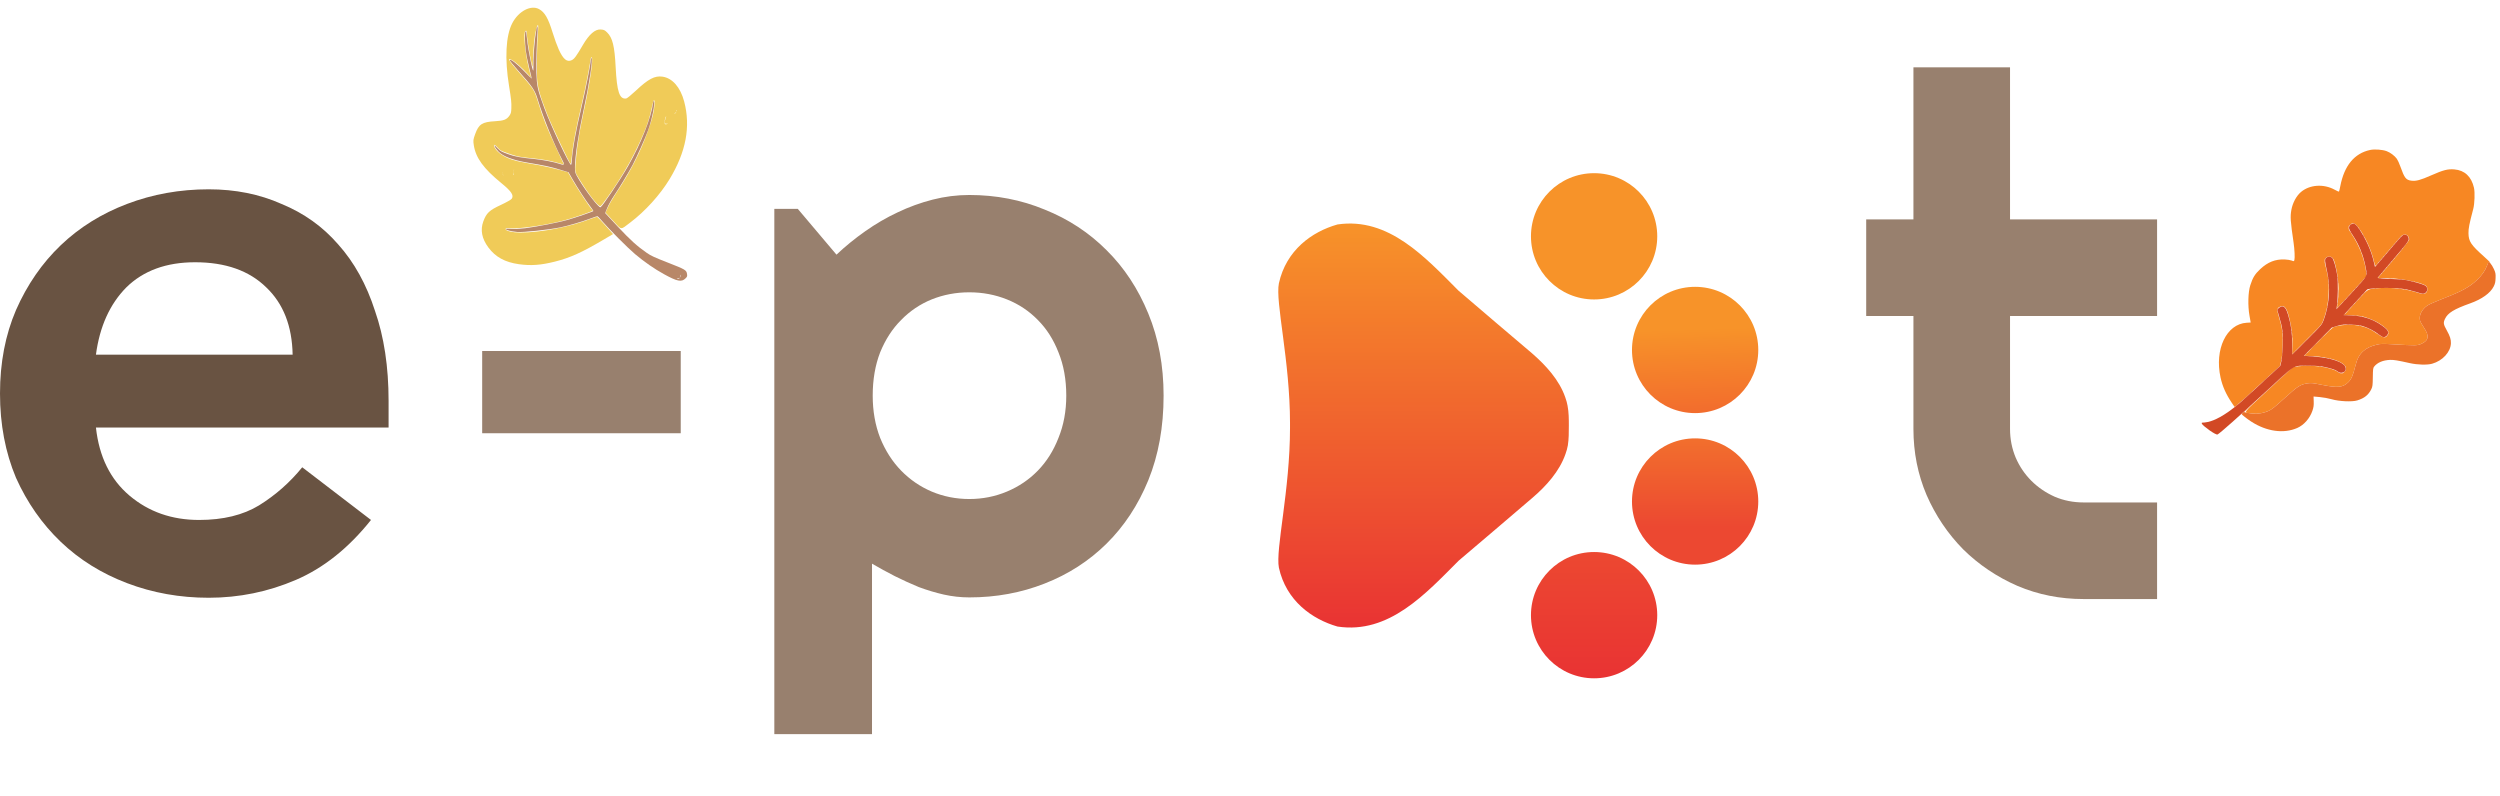 <svg width="226" height="72" viewBox="0 0 226 72" fill="none" xmlns="http://www.w3.org/2000/svg">
<g clip-path="url(#clip0_4756_4393)">
<path fill-rule="evenodd" clip-rule="evenodd" d="M214.25 13.559C212.835 13.865 211.927 14.966 211.566 16.811C211.514 17.08 211.459 17.311 211.444 17.325C211.43 17.338 211.251 17.258 211.048 17.147C210.052 16.602 208.79 16.69 208.005 17.359C207.592 17.712 207.257 18.334 207.141 18.966C207.027 19.592 207.053 19.977 207.342 21.951C207.429 22.542 207.465 23.323 207.414 23.499C207.376 23.632 207.369 23.634 207.167 23.554C207.053 23.509 206.77 23.464 206.538 23.455C205.69 23.421 205.009 23.689 204.326 24.327C203.847 24.775 203.648 25.097 203.427 25.787C203.227 26.406 203.194 27.63 203.352 28.528L203.462 29.155L203.102 29.176C201.273 29.283 200.178 31.578 200.737 34.129C200.913 34.931 201.235 35.651 201.773 36.443L202.007 36.787L202.273 36.578C202.419 36.463 203.34 35.632 204.32 34.732L206.101 33.095L206.206 32.679C206.279 32.387 206.321 31.969 206.345 31.284C206.384 30.197 206.309 29.585 206.023 28.677C205.812 28.006 205.831 27.836 206.131 27.721C206.556 27.56 206.748 27.844 207.015 29.025C207.209 29.883 207.256 30.371 207.231 31.262L207.21 32.014L207.729 31.5C208.014 31.217 208.62 30.608 209.075 30.147C209.894 29.315 209.903 29.303 210.068 28.837C210.327 28.104 210.429 27.6 210.493 26.724C210.562 25.8 210.503 25.112 210.286 24.282C210.097 23.562 210.095 23.512 210.239 23.341C210.337 23.225 210.412 23.194 210.58 23.2C210.87 23.21 210.969 23.356 211.129 24.014C211.4 25.12 211.473 26.216 211.341 27.195C211.294 27.543 211.262 27.836 211.271 27.845C211.288 27.863 212.046 27.052 213.193 25.787L213.936 24.968L213.913 24.715C213.805 23.537 213.276 22.14 212.537 21.083C212.257 20.682 212.235 20.514 212.441 20.323C212.693 20.087 212.878 20.147 213.203 20.57C213.775 21.314 214.382 22.63 214.605 23.608C214.688 23.975 214.727 24.066 214.775 24.005C214.908 23.84 216.603 21.864 216.883 21.549C217.13 21.27 217.21 21.215 217.378 21.206C217.54 21.198 217.601 21.226 217.692 21.351C217.754 21.436 217.803 21.562 217.801 21.631C217.796 21.762 216.947 22.825 215.656 24.315C215.26 24.772 214.936 25.152 214.935 25.16C214.935 25.167 215.194 25.162 215.51 25.149C216.743 25.097 218.981 25.514 219.329 25.861C219.478 26.01 219.47 26.323 219.313 26.469C219.175 26.598 218.976 26.599 218.608 26.473C217.648 26.144 216.21 25.965 215.157 26.042C213.986 26.129 214.146 26.039 213.064 27.215C212.541 27.784 212.07 28.302 212.017 28.366L211.921 28.481L212.684 28.515C213.329 28.543 213.52 28.573 213.925 28.71C214.583 28.932 214.954 29.12 215.426 29.471C215.863 29.796 215.984 29.993 215.889 30.22C215.728 30.601 215.468 30.588 214.897 30.168C214.168 29.633 213.448 29.391 212.495 29.362C211.909 29.343 211.21 29.45 210.901 29.605C210.786 29.663 209.232 31.195 208.534 31.939L208.323 32.164L209.057 32.197C210.751 32.274 212.097 32.777 212.078 33.326C212.07 33.538 211.848 33.77 211.658 33.763C211.587 33.761 211.44 33.694 211.332 33.614C210.732 33.176 208.816 32.93 207.625 33.138L207.278 33.199L205.08 35.219C202.608 37.491 202.756 37.279 203.567 37.379C204.07 37.441 204.581 37.365 205.055 37.156C205.362 37.02 205.625 36.812 206.529 35.989C207.727 34.898 207.973 34.742 208.628 34.653C208.941 34.61 209.101 34.627 209.874 34.785C211.309 35.077 211.783 35.035 212.266 34.57C212.562 34.285 212.699 33.976 212.92 33.096C213.089 32.425 213.292 32.045 213.647 31.735C213.967 31.456 214.341 31.28 214.896 31.149C215.204 31.076 215.425 31.072 216.269 31.122C218.418 31.249 218.522 31.247 218.893 31.081C219.558 30.783 219.628 30.361 219.132 29.631C218.969 29.39 218.808 29.102 218.776 28.992C218.646 28.546 218.919 27.969 219.424 27.625C219.576 27.522 220.185 27.25 220.778 27.021C222.531 26.343 223.239 25.958 223.916 25.314C224.371 24.881 224.652 24.477 224.841 23.979C224.952 23.687 224.981 23.651 225.054 23.714C225.116 23.768 225.128 23.769 225.1 23.718C225.079 23.68 224.836 23.447 224.561 23.2C223.364 22.128 223.165 21.83 223.151 21.087C223.143 20.651 223.22 20.26 223.581 18.89C223.707 18.413 223.742 17.392 223.647 16.974C223.417 15.966 222.805 15.392 221.877 15.314C221.282 15.264 220.89 15.364 219.792 15.847C218.798 16.285 218.41 16.389 217.983 16.333C217.501 16.27 217.359 16.086 216.996 15.061C216.899 14.785 216.756 14.47 216.678 14.361C216.484 14.087 216.087 13.788 215.754 13.665C215.364 13.52 214.658 13.47 214.25 13.559Z" fill="#F78723"/>
<path fill-rule="evenodd" clip-rule="evenodd" d="M212.811 20.22C212.81 20.232 212.848 20.258 212.895 20.278C212.945 20.299 212.967 20.29 212.949 20.258C212.918 20.204 212.812 20.175 212.811 20.22ZM212.407 20.338C212.335 20.424 212.337 20.426 212.428 20.36C212.483 20.319 212.529 20.277 212.529 20.265C212.531 20.219 212.484 20.247 212.407 20.338ZM213.029 20.395C213.028 20.406 213.071 20.452 213.123 20.496C213.209 20.568 213.211 20.567 213.145 20.475C213.075 20.38 213.03 20.349 213.029 20.395ZM212.304 20.6C212.302 20.693 212.314 20.724 212.33 20.67C212.346 20.616 212.348 20.541 212.334 20.502C212.32 20.464 212.307 20.508 212.304 20.6ZM213.243 20.682C213.242 20.694 213.285 20.739 213.337 20.783C213.423 20.856 213.425 20.854 213.359 20.763C213.289 20.667 213.244 20.636 213.243 20.682ZM212.448 20.99C212.448 21.002 212.49 21.047 212.543 21.092C212.629 21.164 212.631 21.162 212.564 21.071C212.495 20.976 212.45 20.944 212.448 20.99ZM217.479 21.221C217.479 21.233 217.517 21.259 217.564 21.279C217.613 21.3 217.636 21.291 217.617 21.259C217.586 21.205 217.481 21.176 217.479 21.221ZM213.667 21.347C213.698 21.41 213.736 21.462 213.751 21.462C213.767 21.463 213.754 21.412 213.723 21.349C213.693 21.287 213.655 21.235 213.639 21.234C213.624 21.234 213.637 21.285 213.667 21.347ZM216.902 21.501C216.83 21.587 216.832 21.589 216.923 21.523C217.018 21.453 217.05 21.408 217.003 21.407C216.992 21.406 216.946 21.449 216.902 21.501ZM217.756 21.628C217.754 21.721 217.765 21.752 217.781 21.698C217.797 21.644 217.799 21.569 217.785 21.53C217.771 21.492 217.758 21.536 217.756 21.628ZM216.7 21.746L216.589 21.868L216.718 21.766C216.84 21.67 216.875 21.626 216.83 21.625C216.819 21.624 216.761 21.679 216.7 21.746ZM216.493 21.991C216.421 22.077 216.423 22.079 216.514 22.013C216.569 21.972 216.615 21.93 216.615 21.918C216.617 21.872 216.57 21.9 216.493 21.991ZM217.44 22.136C217.368 22.222 217.37 22.224 217.461 22.157C217.556 22.087 217.587 22.043 217.541 22.041C217.53 22.041 217.484 22.083 217.44 22.136ZM216.318 22.209C216.245 22.295 216.247 22.297 216.338 22.231C216.434 22.161 216.465 22.116 216.419 22.114C216.408 22.114 216.362 22.156 216.318 22.209ZM217.265 22.353C217.192 22.44 217.194 22.442 217.285 22.375C217.34 22.335 217.386 22.292 217.386 22.281C217.388 22.235 217.341 22.263 217.265 22.353ZM216.085 22.481C216.012 22.567 216.014 22.569 216.105 22.502C216.201 22.433 216.232 22.388 216.186 22.386C216.174 22.386 216.129 22.428 216.085 22.481ZM217.031 22.625C216.959 22.712 216.961 22.714 217.052 22.647C217.147 22.577 217.179 22.532 217.133 22.531C217.121 22.53 217.075 22.573 217.031 22.625ZM215.882 22.726L215.771 22.848L215.901 22.745C216.022 22.649 216.057 22.606 216.012 22.604C216.002 22.604 215.943 22.658 215.882 22.726ZM213.4 22.654C213.399 22.684 213.421 22.748 213.449 22.795C213.478 22.843 213.502 22.856 213.503 22.825C213.504 22.794 213.481 22.731 213.453 22.684C213.425 22.636 213.401 22.623 213.4 22.654ZM215.56 23.078C215.487 23.165 215.489 23.167 215.58 23.1C215.636 23.06 215.681 23.017 215.682 23.006C215.683 22.96 215.636 22.988 215.56 23.078ZM216.505 23.279C216.432 23.365 216.434 23.367 216.525 23.301C216.581 23.26 216.626 23.218 216.627 23.206C216.628 23.16 216.581 23.188 216.505 23.279ZM215.327 23.35C215.254 23.436 215.256 23.439 215.347 23.372C215.402 23.332 215.448 23.289 215.448 23.278C215.45 23.232 215.403 23.26 215.327 23.35ZM224.842 23.977C224.652 24.477 224.372 24.881 223.916 25.314C223.239 25.958 222.531 26.343 220.778 27.021C220.185 27.25 219.576 27.522 219.424 27.625C218.919 27.969 218.646 28.546 218.776 28.992C218.808 29.102 218.969 29.39 219.132 29.631C219.628 30.361 219.558 30.783 218.893 31.081C218.522 31.247 218.418 31.249 216.269 31.122C215.425 31.072 215.204 31.076 214.896 31.149C214.341 31.28 213.967 31.456 213.647 31.735C213.292 32.045 213.089 32.425 212.92 33.096C212.699 33.976 212.562 34.285 212.266 34.57C211.783 35.035 211.309 35.077 209.874 34.785C209.101 34.627 208.941 34.61 208.628 34.653C207.973 34.742 207.727 34.899 206.529 35.989C205.622 36.815 205.362 37.02 205.052 37.157C204.445 37.425 203.785 37.468 203.033 37.291L202.863 37.251L203.172 36.947C203.392 36.731 203.36 36.752 203.062 37.02C202.831 37.227 202.643 37.41 202.642 37.428C202.64 37.48 203.131 37.865 203.514 38.113C204.902 39.01 206.445 39.225 207.667 38.691C208.279 38.423 208.805 37.827 209.043 37.13C209.149 36.819 209.172 36.655 209.16 36.294L209.145 35.844L209.712 35.895C210.024 35.923 210.504 36.011 210.778 36.09C211.456 36.288 212.631 36.342 213.098 36.197C213.745 35.997 214.117 35.697 214.372 35.171C214.477 34.953 214.493 34.823 214.503 34.099C214.514 33.355 214.526 33.26 214.628 33.136C214.926 32.77 215.408 32.566 216.052 32.534C216.371 32.517 216.74 32.578 217.862 32.829C218.546 32.982 219.42 33.005 219.86 32.882C220.808 32.617 221.535 31.826 221.563 31.031C221.575 30.684 221.478 30.381 221.19 29.867C220.883 29.321 220.861 29.179 221.028 28.825C221.282 28.288 221.835 27.948 223.311 27.421C224.361 27.047 225.125 26.499 225.427 25.902C225.553 25.653 225.586 25.509 225.6 25.146C225.615 24.753 225.597 24.652 225.451 24.328C225.36 24.125 225.214 23.887 225.128 23.798L224.971 23.637L224.842 23.977ZM210.828 23.321C210.881 23.384 210.938 23.436 210.953 23.437C210.969 23.438 210.937 23.386 210.884 23.323C210.83 23.259 210.774 23.207 210.758 23.206C210.743 23.206 210.774 23.257 210.828 23.321ZM216.272 23.551C216.199 23.637 216.201 23.639 216.292 23.573C216.388 23.503 216.419 23.458 216.373 23.456C216.361 23.456 216.316 23.498 216.272 23.551ZM215.093 23.622C215.021 23.708 215.023 23.71 215.114 23.644C215.169 23.604 215.215 23.561 215.215 23.549C215.217 23.503 215.17 23.531 215.093 23.622ZM210.129 23.605C210.127 23.697 210.138 23.728 210.155 23.674C210.171 23.62 210.172 23.545 210.158 23.506C210.144 23.468 210.131 23.512 210.129 23.605ZM216.038 23.823C215.966 23.909 215.967 23.911 216.059 23.845C216.114 23.804 216.159 23.762 216.16 23.75C216.161 23.704 216.114 23.732 216.038 23.823ZM214.86 23.894C214.787 23.98 214.789 23.982 214.88 23.916C214.936 23.875 214.981 23.833 214.982 23.821C214.983 23.775 214.936 23.803 214.86 23.894ZM215.805 24.095C215.732 24.181 215.734 24.183 215.825 24.116C215.88 24.076 215.926 24.034 215.926 24.022C215.928 23.976 215.881 24.004 215.805 24.095ZM215.571 24.366C215.499 24.453 215.501 24.455 215.592 24.388C215.647 24.348 215.693 24.305 215.693 24.294C215.695 24.248 215.648 24.276 215.571 24.366ZM215.338 24.638C215.266 24.725 215.267 24.727 215.359 24.66C215.414 24.62 215.459 24.577 215.46 24.566C215.461 24.52 215.414 24.548 215.338 24.638ZM213.894 24.635C213.895 24.7 213.907 24.714 213.927 24.67C213.944 24.63 213.944 24.582 213.926 24.563C213.908 24.544 213.894 24.576 213.894 24.635ZM215.078 24.937L214.967 25.059L215.096 24.957C215.218 24.861 215.253 24.817 215.208 24.816C215.197 24.815 215.139 24.87 215.078 24.937ZM213.811 25.089C213.738 25.176 213.74 25.178 213.831 25.111C213.887 25.071 213.932 25.028 213.933 25.017C213.934 24.971 213.887 24.999 213.811 25.089ZM215.929 25.161C216.029 25.177 216.192 25.183 216.293 25.174C216.393 25.165 216.312 25.152 216.112 25.145C215.912 25.138 215.83 25.145 215.929 25.161ZM211.302 25.105C211.303 25.171 211.316 25.184 211.335 25.14C211.353 25.101 211.352 25.052 211.334 25.033C211.316 25.014 211.302 25.046 211.302 25.105ZM215.062 25.185C215.115 25.201 215.191 25.203 215.229 25.189C215.268 25.175 215.224 25.162 215.131 25.16C215.039 25.158 215.008 25.169 215.062 25.185ZM216.962 25.251C217.015 25.267 217.103 25.27 217.157 25.258C217.212 25.245 217.168 25.232 217.061 25.229C216.953 25.225 216.908 25.235 216.962 25.251ZM217.495 25.325C217.534 25.343 217.583 25.342 217.602 25.324C217.621 25.306 217.589 25.292 217.53 25.292C217.464 25.293 217.451 25.306 217.495 25.325ZM210.46 25.188C210.46 25.253 210.473 25.267 210.492 25.223C210.51 25.183 210.51 25.135 210.492 25.116C210.474 25.097 210.459 25.129 210.46 25.188ZM217.828 25.392C217.868 25.41 217.916 25.41 217.936 25.392C217.955 25.374 217.922 25.36 217.863 25.36C217.798 25.36 217.784 25.373 217.828 25.392ZM218.106 25.458C218.146 25.476 218.194 25.475 218.213 25.457C218.232 25.439 218.2 25.425 218.141 25.425C218.076 25.426 218.062 25.439 218.106 25.458ZM213.493 25.442L213.382 25.564L213.511 25.462C213.633 25.366 213.667 25.322 213.623 25.321C213.612 25.32 213.554 25.375 213.493 25.442ZM211.348 25.522C211.346 25.599 211.357 25.631 211.374 25.593C211.391 25.555 211.393 25.492 211.379 25.453C211.365 25.414 211.351 25.445 211.348 25.522ZM210.506 25.605C210.503 25.682 210.515 25.714 210.532 25.676C210.548 25.638 210.551 25.575 210.536 25.536C210.522 25.497 210.508 25.528 210.506 25.605ZM213.201 25.768L213.091 25.89L213.22 25.788C213.342 25.692 213.376 25.648 213.332 25.647C213.321 25.646 213.262 25.701 213.201 25.768ZM215.143 26.028C215.197 26.044 215.285 26.047 215.339 26.035C215.393 26.022 215.35 26.009 215.242 26.006C215.134 26.002 215.09 26.012 215.143 26.028ZM216.821 26.086C216.874 26.102 216.962 26.105 217.017 26.093C217.071 26.08 217.027 26.067 216.92 26.064C216.812 26.06 216.768 26.07 216.821 26.086ZM214.666 26.066C214.704 26.083 214.767 26.085 214.806 26.071C214.845 26.056 214.814 26.043 214.737 26.04C214.66 26.037 214.628 26.049 214.666 26.066ZM217.354 26.16C217.394 26.177 217.442 26.177 217.461 26.159C217.48 26.141 217.448 26.127 217.389 26.127C217.323 26.128 217.31 26.14 217.354 26.16ZM212.879 26.121C212.807 26.207 212.809 26.209 212.9 26.143C212.996 26.073 213.027 26.028 212.981 26.026C212.969 26.026 212.923 26.069 212.879 26.121ZM217.687 26.227C217.727 26.245 217.775 26.245 217.795 26.227C217.814 26.209 217.781 26.194 217.722 26.195C217.657 26.195 217.643 26.208 217.687 26.227ZM211.382 26.475C211.373 26.737 211.379 26.844 211.395 26.714C211.412 26.583 211.419 26.369 211.412 26.238C211.405 26.107 211.391 26.214 211.382 26.475ZM217.965 26.293C218.005 26.311 218.053 26.31 218.072 26.292C218.092 26.274 218.059 26.26 218 26.26C217.935 26.261 217.921 26.274 217.965 26.293ZM210.539 26.446C210.534 26.584 210.543 26.641 210.559 26.573C210.575 26.504 210.579 26.391 210.568 26.321C210.557 26.251 210.544 26.308 210.539 26.446ZM212.588 26.447C212.516 26.533 212.518 26.535 212.609 26.469C212.664 26.428 212.709 26.386 212.71 26.374C212.711 26.328 212.665 26.356 212.588 26.447ZM213.649 26.54C213.576 26.626 213.578 26.628 213.669 26.561C213.765 26.491 213.796 26.447 213.75 26.445C213.738 26.445 213.693 26.487 213.649 26.54ZM212.212 26.854L212.101 26.976L212.231 26.874C212.302 26.817 212.361 26.763 212.361 26.752C212.362 26.707 212.316 26.739 212.212 26.854ZM213.33 26.892L213.22 27.015L213.349 26.912C213.471 26.816 213.505 26.773 213.461 26.771C213.45 26.771 213.391 26.825 213.33 26.892ZM211.863 27.234L211.752 27.356L211.882 27.254C211.953 27.197 212.011 27.143 212.012 27.132C212.013 27.087 211.967 27.119 211.863 27.234ZM212.981 27.272L212.871 27.394L213 27.292C213.122 27.196 213.156 27.152 213.112 27.151C213.101 27.15 213.042 27.205 212.981 27.272ZM210.448 27.283C210.445 27.36 210.457 27.392 210.474 27.354C210.49 27.316 210.493 27.253 210.478 27.214C210.464 27.175 210.45 27.206 210.448 27.283ZM211.283 27.424C211.28 27.5 211.292 27.532 211.309 27.494C211.325 27.456 211.328 27.394 211.313 27.355C211.299 27.316 211.285 27.347 211.283 27.424ZM212.632 27.652L212.522 27.774L212.651 27.672C212.722 27.616 212.781 27.561 212.781 27.551C212.783 27.506 212.737 27.537 212.632 27.652ZM211.456 27.668L211.345 27.79L211.475 27.687C211.546 27.631 211.605 27.577 211.605 27.566C211.606 27.521 211.56 27.553 211.456 27.668ZM210.373 27.705C210.373 27.77 210.386 27.784 210.405 27.74C210.423 27.7 210.423 27.651 210.405 27.632C210.387 27.613 210.372 27.646 210.373 27.705ZM211.208 27.846C211.208 27.911 211.221 27.924 211.24 27.881C211.258 27.841 211.258 27.792 211.24 27.773C211.222 27.754 211.207 27.787 211.208 27.846ZM212.255 28.059L212.115 28.208L212.273 28.078C212.421 27.956 212.458 27.912 212.415 27.91C212.405 27.91 212.333 27.977 212.255 28.059ZM211.92 28.415C211.87 28.471 211.905 28.488 212.093 28.497C212.279 28.506 212.29 28.502 212.146 28.478C212.046 28.461 211.98 28.425 211.998 28.396C212.049 28.32 211.993 28.333 211.92 28.415ZM212.846 28.525C212.915 28.541 213.016 28.544 213.07 28.532C213.124 28.519 213.067 28.506 212.944 28.503C212.821 28.499 212.777 28.509 212.846 28.525ZM213.406 28.599C213.446 28.616 213.494 28.616 213.514 28.598C213.533 28.58 213.5 28.566 213.441 28.566C213.376 28.567 213.362 28.579 213.406 28.599ZM212.146 29.34C212.215 29.356 212.316 29.359 212.37 29.347C212.424 29.335 212.367 29.322 212.244 29.318C212.121 29.315 212.077 29.325 212.146 29.34ZM212.705 29.36C212.774 29.376 212.875 29.379 212.929 29.366C212.983 29.354 212.926 29.341 212.803 29.338C212.68 29.334 212.636 29.344 212.705 29.36ZM211.7 29.38C211.739 29.397 211.788 29.397 211.807 29.379C211.826 29.361 211.794 29.347 211.735 29.347C211.669 29.348 211.656 29.36 211.7 29.38ZM213.265 29.434C213.305 29.451 213.354 29.451 213.373 29.433C213.392 29.415 213.359 29.401 213.3 29.401C213.235 29.402 213.221 29.415 213.265 29.434ZM209.57 29.646L209.37 29.849L209.587 29.663C209.788 29.491 209.83 29.445 209.787 29.443C209.778 29.443 209.68 29.534 209.57 29.646ZM207.114 29.664C207.114 29.729 207.127 29.742 207.146 29.699C207.164 29.659 207.164 29.61 207.146 29.591C207.128 29.572 207.113 29.605 207.114 29.664ZM206.271 29.746C206.272 29.812 206.284 29.825 206.304 29.781C206.321 29.742 206.321 29.693 206.303 29.674C206.285 29.655 206.271 29.687 206.271 29.746ZM210.426 29.983L210.256 30.159L210.443 30.001C210.546 29.915 210.631 29.836 210.631 29.826C210.632 29.783 210.585 29.819 210.426 29.983ZM215.89 30.079C215.89 30.144 215.903 30.158 215.922 30.114C215.94 30.074 215.939 30.026 215.921 30.006C215.904 29.987 215.889 30.02 215.89 30.079ZM207.158 30.001C207.159 30.066 207.171 30.08 207.191 30.036C207.208 29.996 207.208 29.948 207.19 29.929C207.172 29.91 207.158 29.942 207.158 30.001ZM214.985 30.204C214.985 30.216 215.027 30.261 215.079 30.305C215.166 30.378 215.168 30.376 215.101 30.285C215.031 30.189 214.987 30.158 214.985 30.204ZM215.729 30.391L215.618 30.513L215.748 30.41C215.869 30.314 215.904 30.271 215.859 30.269C215.849 30.269 215.79 30.323 215.729 30.391ZM206.315 30.084C206.316 30.149 206.329 30.163 206.348 30.119C206.366 30.079 206.365 30.031 206.347 30.012C206.329 29.992 206.315 30.025 206.315 30.084ZM208.932 30.296L208.732 30.499L208.949 30.313C209.068 30.211 209.165 30.12 209.165 30.111C209.167 30.068 209.118 30.107 208.932 30.296ZM207.205 30.446C207.203 30.538 207.215 30.57 207.231 30.516C207.247 30.462 207.248 30.386 207.234 30.348C207.22 30.309 207.207 30.354 207.205 30.446ZM209.817 30.606L209.617 30.809L209.834 30.624C210.035 30.451 210.077 30.405 210.034 30.404C210.025 30.403 209.927 30.494 209.817 30.606ZM206.363 30.529C206.36 30.621 206.372 30.652 206.388 30.599C206.404 30.545 206.406 30.469 206.392 30.431C206.378 30.392 206.365 30.436 206.363 30.529ZM208.179 31.053L207.862 31.364L208.195 31.07C208.503 30.796 208.553 30.744 208.512 30.743C208.503 30.743 208.353 30.882 208.179 31.053ZM209.124 31.296C208.984 31.43 208.881 31.54 208.897 31.54C208.912 31.541 209.04 31.432 209.18 31.298C209.321 31.164 209.423 31.055 209.408 31.054C209.393 31.053 209.265 31.162 209.124 31.296ZM207.337 31.892L207.166 32.068L207.354 31.91C207.528 31.763 207.568 31.718 207.525 31.717C207.515 31.716 207.431 31.795 207.337 31.892ZM206.313 32.011C206.31 32.118 206.32 32.163 206.336 32.109C206.352 32.056 206.355 31.968 206.342 31.914C206.33 31.86 206.317 31.903 206.313 32.011ZM208.366 32.068L208.225 32.217L208.383 32.087C208.531 31.965 208.569 31.921 208.525 31.919C208.515 31.919 208.443 31.986 208.366 32.068ZM208.801 32.193C208.901 32.209 209.052 32.214 209.136 32.204C209.221 32.194 209.139 32.181 208.954 32.175C208.77 32.169 208.7 32.177 208.801 32.193ZM209.777 32.281C209.831 32.297 209.907 32.299 209.945 32.285C209.984 32.271 209.939 32.258 209.847 32.256C209.755 32.254 209.723 32.265 209.777 32.281ZM210.194 32.35C210.232 32.367 210.295 32.369 210.334 32.355C210.373 32.34 210.342 32.327 210.265 32.324C210.188 32.321 210.156 32.333 210.194 32.35ZM210.531 32.419C210.571 32.436 210.619 32.436 210.638 32.418C210.657 32.4 210.625 32.386 210.566 32.386C210.501 32.386 210.487 32.399 210.531 32.419ZM206.232 32.489C206.233 32.554 206.246 32.567 206.265 32.523C206.282 32.484 206.282 32.435 206.264 32.416C206.246 32.397 206.232 32.429 206.232 32.489ZM211.867 32.952C211.866 32.963 211.909 33.009 211.961 33.053C212.047 33.126 212.049 33.124 211.983 33.032C211.913 32.937 211.868 32.906 211.867 32.952ZM208.183 33.066C208.236 33.082 208.312 33.084 208.35 33.07C208.389 33.056 208.345 33.042 208.252 33.041C208.16 33.038 208.129 33.05 208.183 33.066ZM209.637 33.116C209.69 33.132 209.766 33.134 209.804 33.12C209.843 33.106 209.799 33.093 209.706 33.091C209.614 33.089 209.583 33.1 209.637 33.116ZM207.764 33.107C207.803 33.124 207.852 33.124 207.871 33.106C207.89 33.088 207.858 33.074 207.799 33.074C207.733 33.075 207.72 33.087 207.764 33.107ZM210.056 33.186C210.096 33.204 210.145 33.203 210.164 33.185C210.183 33.167 210.15 33.153 210.091 33.154C210.026 33.154 210.012 33.167 210.056 33.186ZM205.591 34.715L203.942 36.268L205.616 34.73C206.537 33.884 207.303 33.186 207.317 33.179C207.331 33.172 207.32 33.165 207.291 33.164C207.263 33.163 206.498 33.861 205.591 34.715ZM211.892 33.645C211.819 33.731 211.821 33.733 211.912 33.667C212.008 33.597 212.039 33.552 211.993 33.551C211.981 33.55 211.936 33.593 211.892 33.645ZM211.574 33.743C211.628 33.759 211.704 33.761 211.742 33.747C211.781 33.733 211.737 33.72 211.644 33.718C211.552 33.715 211.521 33.727 211.574 33.743ZM204.822 34.283C204.682 34.416 204.579 34.526 204.594 34.527C204.61 34.527 204.737 34.418 204.878 34.285C205.019 34.151 205.121 34.041 205.106 34.041C205.09 34.04 204.963 34.149 204.822 34.283ZM203.146 35.792C202.909 36.015 202.728 36.198 202.743 36.198C202.759 36.199 202.965 36.017 203.202 35.794C203.439 35.572 203.621 35.389 203.605 35.388C203.59 35.388 203.383 35.57 203.146 35.792ZM202.13 36.695L202.019 36.817L202.149 36.715C202.22 36.659 202.278 36.604 202.279 36.594C202.28 36.549 202.234 36.58 202.13 36.695Z" fill="#EB7229"/>
<path fill-rule="evenodd" clip-rule="evenodd" d="M212.642 20.232C212.471 20.288 212.355 20.428 212.35 20.585C212.346 20.695 212.453 20.91 212.679 21.249C213.267 22.131 213.649 23.076 213.853 24.153C214.009 24.98 214.07 24.855 212.861 26.181C212.272 26.828 211.658 27.491 211.497 27.655L211.204 27.953L211.253 27.674C211.352 27.118 211.373 25.412 211.286 24.883C211.172 24.183 210.972 23.488 210.84 23.335C210.699 23.171 210.451 23.159 210.291 23.308C210.143 23.446 210.15 23.574 210.358 24.489C210.688 25.945 210.586 27.508 210.068 28.909C209.918 29.316 209.868 29.381 209.179 30.082C208.777 30.491 208.17 31.099 207.83 31.434L207.211 32.044L207.21 31.105C207.209 30.072 207.117 29.39 206.859 28.506C206.692 27.931 206.539 27.707 206.309 27.7C206.163 27.695 205.882 27.905 205.878 28.023C205.877 28.058 205.954 28.346 206.049 28.662C206.347 29.65 206.396 30.067 206.354 31.256C206.331 31.931 206.285 32.456 206.229 32.694L206.139 33.068L204.483 34.599C203.572 35.442 202.643 36.285 202.419 36.474C199.633 38.82 198.885 37.954 199.057 38.318C199.145 38.502 200.304 39.36 200.47 39.275C200.695 39.158 202.442 37.608 204.715 35.507C207.62 32.822 207.228 33.061 208.727 33.063C209.454 33.065 209.758 33.089 210.151 33.176C210.828 33.326 211.154 33.439 211.323 33.581C211.632 33.842 212.123 33.636 212.053 33.275C211.953 32.757 210.85 32.36 209.144 32.229L208.274 32.163L209.532 30.89L210.79 29.618L211.265 29.47C211.699 29.335 211.806 29.324 212.495 29.347C213.053 29.365 213.344 29.401 213.61 29.485C214.105 29.64 214.683 29.943 215.038 30.232C215.211 30.373 215.398 30.477 215.482 30.48C215.662 30.486 215.878 30.281 215.884 30.097C215.892 29.891 215.77 29.742 215.342 29.436C214.531 28.855 213.623 28.557 212.541 28.514L211.859 28.487L212.041 28.294C212.181 28.145 213.895 26.279 213.982 26.181C214.058 26.094 214.878 26.024 215.775 26.029C216.963 26.035 217.587 26.124 218.526 26.424C218.997 26.574 219.063 26.583 219.194 26.514C219.388 26.415 219.475 26.188 219.395 25.996C219.314 25.8 219.077 25.699 218.146 25.464C217.419 25.28 217.285 25.264 216.13 25.218C215.033 25.174 214.9 25.16 214.959 25.086C214.995 25.04 215.445 24.512 215.958 23.912C217.578 22.018 217.736 21.815 217.744 21.618C217.755 21.34 217.515 21.15 217.26 21.235C217.191 21.257 216.867 21.595 216.54 21.986C216.212 22.376 215.664 23.018 215.32 23.413L214.697 24.131L214.642 23.889C214.501 23.265 214.423 23.007 214.213 22.479C213.845 21.552 213.15 20.398 212.877 20.26C212.807 20.224 212.745 20.198 212.739 20.2C212.732 20.202 212.689 20.216 212.642 20.232Z" fill="#D24925"/>
<path fill-rule="evenodd" clip-rule="evenodd" d="M54.286 2.665C53.798 2.634 53.249 3.113 52.705 4.046C52.1 5.082 51.92 5.328 51.683 5.439C51.256 5.641 50.919 5.364 50.514 4.479C50.372 4.17 50.122 3.483 49.959 2.951C49.555 1.642 49.249 1.11 48.734 0.825C47.997 0.417 46.871 1.009 46.307 2.102C45.723 3.231 45.617 5.306 46.017 7.766C46.209 8.945 46.243 9.272 46.226 9.782C46.214 10.156 46.187 10.263 46.058 10.449C45.806 10.812 45.544 10.915 44.771 10.957C43.59 11.022 43.281 11.22 42.957 12.118C42.774 12.627 42.766 12.696 42.832 13.129C43.007 14.272 43.715 15.243 45.334 16.563C46.228 17.292 46.469 17.655 46.263 17.963C46.204 18.051 45.794 18.285 45.279 18.525C44.23 19.012 43.97 19.257 43.691 20.018C43.407 20.792 43.558 21.572 44.144 22.365C44.788 23.236 45.651 23.709 46.917 23.885C47.998 24.035 48.887 23.971 50.159 23.651C51.544 23.303 52.609 22.821 54.622 21.631L55.42 21.16L54.739 20.395C54.364 19.974 54.029 19.62 53.993 19.607C53.957 19.594 53.707 19.668 53.438 19.771C51.487 20.521 48.916 21.022 47.004 21.024C46.356 21.026 45.708 20.872 45.705 20.717C45.703 20.632 45.767 20.613 45.981 20.634C46.929 20.729 49.726 20.305 51.392 19.814C52.118 19.6 53.568 19.095 53.584 19.05C53.592 19.027 53.548 18.958 53.485 18.896C53.293 18.708 52.323 17.246 51.818 16.383L51.34 15.565L50.452 15.323C49.964 15.19 49.144 15.007 48.63 14.918C46.78 14.594 46.48 14.526 45.938 14.3C45.349 14.056 44.851 13.651 44.694 13.29C44.572 13.009 44.726 13.038 44.991 13.345C45.216 13.605 45.263 13.63 46.017 13.895C46.708 14.138 46.929 14.185 47.766 14.271C49.042 14.403 49.639 14.502 50.37 14.706L50.98 14.876L50.307 13.429C49.401 11.478 49.097 10.707 48.584 9.047C48.301 8.131 48.233 8.03 46.877 6.491C45.975 5.467 45.807 5.166 46.283 5.428C46.591 5.598 47.239 6.172 47.674 6.662L48.029 7.061L47.816 6.212C47.462 4.802 47.289 2.899 47.504 2.797C47.601 2.751 47.594 2.726 47.654 3.376C47.707 3.939 48.097 6.083 48.143 6.058C48.157 6.051 48.178 5.678 48.19 5.23C48.202 4.782 48.246 4.105 48.289 3.725C48.436 2.42 48.746 1.661 48.637 2.874C48.552 3.81 48.503 6.169 48.549 7.02C48.598 7.901 48.782 8.566 49.459 10.309C49.861 11.343 51.517 14.851 51.587 14.817C51.607 14.808 51.647 14.566 51.674 14.28C51.798 13.008 51.998 11.955 52.645 9.158C52.92 7.974 53.284 6.117 53.389 5.367C53.408 5.231 53.442 5.164 53.484 5.179C53.666 5.244 53.342 7.439 52.735 10.252C52.392 11.839 52.188 13.079 52.089 14.164C51.953 15.652 51.928 15.484 52.416 16.274C53.262 17.643 54.114 18.719 54.287 18.637C54.398 18.584 55.193 17.48 55.831 16.491C56.606 15.29 57.24 14.144 57.791 12.949C58.477 11.465 58.691 10.832 59.007 9.37C59.104 8.917 59.207 8.975 59.172 9.464C59.125 10.108 58.963 10.758 58.588 11.806C57.88 13.785 56.985 15.534 55.68 17.49C55.401 17.908 55.075 18.47 54.954 18.738L54.736 19.226L55.427 19.968C56.229 20.828 56.057 20.81 56.964 20.125C58.325 19.098 59.673 17.61 60.535 16.185C62.019 13.732 62.449 11.439 61.849 9.175C61.507 7.884 60.783 7.056 59.886 6.929C59.186 6.831 58.609 7.135 57.475 8.202C57.077 8.576 56.689 8.892 56.613 8.903C55.998 8.994 55.769 8.306 55.653 6.026C55.559 4.171 55.37 3.407 54.884 2.933C54.659 2.714 54.592 2.684 54.286 2.665ZM61.148 10.092C61.106 10.212 61.049 10.263 60.972 10.251C60.885 10.237 61.1 10.228 61.148 10.092C61.183 9.995 61.094 10.028 61.126 10.014C61.24 9.96 61.21 9.921 61.148 10.092ZM60.098 11.106C60.155 11.316 60.521 11.063 60.353 11.176C60.081 11.357 59.98 11.16 60.178 10.564C60.333 10.405 60.037 10.883 60.098 11.106ZM46.407 15.49C46.41 15.619 46.497 15.853 46.407 15.82C46.441 15.709 46.374 15.46 46.459 15.362C46.548 15.258 46.404 15.352 46.407 15.49ZM45.427 15.651C45.377 15.791 45.616 15.881 45.523 15.847C45.397 15.802 45.389 15.627 45.507 15.49C45.63 15.348 45.498 15.453 45.427 15.651Z" fill="#F0CB58"/>
<path fill-rule="evenodd" clip-rule="evenodd" d="M48.494 2.617C48.32 3.597 48.19 5.305 48.216 6.261C48.234 6.912 47.763 4.67 47.641 3.527C47.559 2.755 47.572 2.819 47.507 2.849C47.431 2.885 47.443 3.835 47.529 4.566C47.57 4.911 47.712 5.621 47.844 6.144C47.977 6.667 48.075 7.1 48.063 7.105C48.05 7.111 47.757 6.821 47.41 6.461C46.751 5.776 46.127 5.292 46.078 5.426C46.064 5.466 46.41 5.899 46.846 6.387C48.168 7.865 48.361 8.151 48.623 9.025C49.085 10.566 50.099 13.076 50.775 14.352C51.088 14.943 51.065 14.98 50.499 14.787C50.115 14.655 49.042 14.449 48.41 14.386C47.005 14.245 46.59 14.169 45.934 13.936C45.348 13.727 45.236 13.666 45.016 13.441C44.878 13.3 44.743 13.163 44.715 13.136C44.687 13.109 44.695 13.165 44.733 13.259C44.77 13.354 44.925 13.559 45.076 13.714C45.492 14.142 46.358 14.471 47.649 14.693C49.331 14.981 49.75 15.071 50.583 15.325L51.395 15.572L51.769 16.219C52.232 17.021 52.976 18.162 53.363 18.663C53.523 18.87 53.649 19.057 53.642 19.077C53.625 19.126 52.008 19.681 51.287 19.885C50.485 20.112 48.483 20.504 47.483 20.631C47.029 20.688 46.453 20.716 46.203 20.692C45.954 20.669 45.742 20.672 45.733 20.698C45.7 20.787 46.225 20.927 46.755 20.97C47.306 21.015 49.508 20.782 50.627 20.561C51.331 20.421 52.651 20.032 53.427 19.736C53.724 19.622 53.991 19.538 54.019 19.548C54.048 19.558 54.23 19.752 54.425 19.98C55.065 20.725 56.77 22.434 57.414 22.975C58.253 23.681 59.147 24.301 60.019 24.782C61.222 25.447 61.611 25.523 61.972 25.164C62.121 25.015 62.135 24.978 62.109 24.784C62.06 24.418 61.973 24.366 60.39 23.747C59.165 23.269 58.845 23.122 58.48 22.868C57.595 22.255 56.955 21.676 55.844 20.482L54.707 19.261L54.897 18.791C55.002 18.533 55.281 18.032 55.519 17.678C56.03 16.916 56.855 15.548 57.194 14.9C57.581 14.162 58.355 12.431 58.593 11.771C58.938 10.815 59.239 9.301 59.115 9.146C59.091 9.115 59.063 9.158 59.052 9.244C58.877 10.622 57.956 12.958 56.774 15.024C56.065 16.265 54.466 18.65 54.287 18.734C54.137 18.805 53.036 17.397 52.357 16.267C51.983 15.643 51.972 15.609 51.975 15.102C51.982 14.121 52.296 12.049 52.767 9.887C53.28 7.525 53.616 5.295 53.467 5.241C53.441 5.232 53.414 5.322 53.406 5.442C53.376 5.906 52.953 8.051 52.578 9.648C52.032 11.968 51.764 13.45 51.693 14.523C51.68 14.719 51.648 14.889 51.623 14.901C51.492 14.963 49.777 11.321 49.206 9.767C48.594 8.102 48.532 7.826 48.489 6.559C48.463 5.791 48.525 3.622 48.595 2.893C48.642 2.394 48.569 2.194 48.494 2.617ZM61.514 24.909C61.506 25.11 61.361 25.265 61.225 25.217C61.071 25.162 61.317 25.239 61.47 25.082C61.615 24.933 61.521 24.724 61.514 24.909Z" fill="#B88768"/>
<path d="M188.354 54.154C186.235 54.154 184.244 53.758 182.382 52.966C180.519 52.153 178.882 51.05 177.469 49.659C176.078 48.246 174.975 46.609 174.162 44.747C173.37 42.884 172.974 40.894 172.974 38.775V28.564H168.704V19.831H172.974V6.089H181.707V19.831H195V28.564H181.707V38.775C181.707 39.695 181.879 40.562 182.221 41.375C182.564 42.167 183.035 42.863 183.634 43.462C184.233 44.062 184.94 44.543 185.753 44.907C186.566 45.25 187.433 45.421 188.354 45.421H195V54.154H188.354Z" fill="#98806E"/>
<path d="M78.829 66.367H69.999V18.879H72.118L75.618 23.021C76.41 22.272 77.277 21.566 78.219 20.902C79.16 20.239 80.134 19.671 81.14 19.2C82.168 18.708 83.227 18.323 84.319 18.044C85.411 17.766 86.513 17.627 87.626 17.627C90.045 17.627 92.314 18.066 94.433 18.944C96.573 19.8 98.436 21.02 100.02 22.604C101.625 24.188 102.888 26.104 103.808 28.351C104.729 30.577 105.189 33.05 105.189 35.768C105.189 38.593 104.729 41.141 103.808 43.41C102.888 45.657 101.625 47.573 100.02 49.157C98.436 50.719 96.573 51.918 94.433 52.753C92.314 53.588 90.045 54.005 87.626 54.005C86.855 54.005 86.085 53.92 85.314 53.748C84.565 53.577 83.816 53.352 83.067 53.074C82.339 52.774 81.611 52.443 80.883 52.079C80.177 51.715 79.492 51.34 78.829 50.955V66.367ZM96.391 35.768C96.391 34.312 96.156 33.007 95.685 31.851C95.236 30.695 94.615 29.721 93.823 28.929C93.031 28.116 92.1 27.495 91.029 27.067C89.959 26.639 88.825 26.425 87.626 26.425C86.427 26.425 85.293 26.639 84.223 27.067C83.174 27.495 82.253 28.116 81.461 28.929C80.669 29.721 80.038 30.695 79.567 31.851C79.118 33.007 78.893 34.312 78.893 35.768C78.893 37.159 79.118 38.433 79.567 39.589C80.038 40.745 80.669 41.729 81.461 42.543C82.253 43.356 83.174 43.988 84.223 44.437C85.293 44.887 86.427 45.111 87.626 45.111C88.825 45.111 89.959 44.887 91.029 44.437C92.1 43.988 93.031 43.356 93.823 42.543C94.615 41.729 95.236 40.745 95.685 39.589C96.156 38.433 96.391 37.159 96.391 35.768Z" fill="#98806E"/>
<path d="M61.538 39.165H43.589V31.73H61.538V39.165Z" fill="#98806E"/>
<path d="M8.673 38.652C8.963 41.29 9.975 43.341 11.709 44.806C13.444 46.271 15.54 47.004 17.997 47.004C20.166 47.004 21.973 46.564 23.418 45.685C24.912 44.757 26.213 43.61 27.322 42.242L33.538 47.004C31.514 49.544 29.249 51.351 26.743 52.425C24.238 53.5 21.611 54.037 18.865 54.037C16.263 54.037 13.805 53.597 11.492 52.718C9.179 51.839 7.18 50.594 5.493 48.982C3.807 47.37 2.457 45.441 1.446 43.194C0.482 40.899 0 38.359 0 35.576C0 32.792 0.482 30.276 1.446 28.03C2.457 25.735 3.807 23.781 5.493 22.169C7.18 20.558 9.179 19.312 11.492 18.433C13.805 17.554 16.263 17.114 18.865 17.114C21.274 17.114 23.467 17.554 25.442 18.433C27.466 19.263 29.177 20.484 30.574 22.096C32.02 23.708 33.128 25.71 33.899 28.103C34.718 30.447 35.128 33.158 35.128 36.235V38.652H8.673ZM26.454 32.059C26.406 29.471 25.611 27.444 24.069 25.979C22.527 24.465 20.383 23.708 17.636 23.708C15.034 23.708 12.962 24.465 11.42 25.979C9.926 27.493 9.011 29.52 8.673 32.059H26.454Z" fill="#695342"/>
<g clip-path="url(#clip1_4756_4393)">
<path d="M138.399 21.363C138.399 24.515 140.954 27.071 144.107 27.071C147.259 27.071 149.815 24.515 149.815 21.363C149.815 18.21 147.259 15.655 144.107 15.655C140.954 15.655 138.399 18.21 138.399 21.363Z" fill="#F79329"/>
<path d="M147.531 31.637C147.531 34.79 150.087 37.345 153.239 37.345C156.392 37.345 158.948 34.79 158.948 31.637C158.948 28.485 156.392 25.929 153.239 25.929C150.087 25.929 147.531 28.485 147.531 31.637Z" fill="url(#paint0_linear_4756_4393)"/>
<path d="M147.531 45.336C147.531 48.489 150.087 51.044 153.239 51.044C156.392 51.044 158.948 48.489 158.948 45.336C158.948 42.184 156.392 39.628 153.239 39.628C150.087 39.628 147.531 42.184 147.531 45.336Z" fill="url(#paint1_linear_4756_4393)"/>
<path d="M138.399 55.611C138.399 58.763 140.954 61.319 144.107 61.319C147.259 61.319 149.815 58.763 149.815 55.611C149.815 52.458 147.259 49.903 144.107 49.903C140.954 49.903 138.399 52.458 138.399 55.611Z" fill="url(#paint2_linear_4756_4393)"/>
<path d="M131.869 50.68C134.197 48.694 136.184 47.027 138.513 45.018C139.746 43.968 140.979 42.621 141.527 41.022C141.618 40.771 141.686 40.52 141.732 40.269C141.823 39.698 141.823 39.082 141.823 38.488C141.823 37.894 141.823 37.278 141.709 36.684C141.664 36.433 141.595 36.182 141.504 35.931C140.956 34.333 139.723 33.008 138.49 31.935C136.161 29.949 134.175 28.282 131.846 26.273C128.855 23.282 125.544 19.606 120.909 20.291C118.58 20.953 116.274 22.62 115.612 25.611C115.27 27.277 116.617 32.597 116.617 38.26V38.671C116.617 44.333 115.292 49.653 115.612 51.32C116.274 54.311 118.603 55.977 120.909 56.64C125.567 57.347 128.878 53.671 131.869 50.68Z" fill="url(#paint3_linear_4756_4393)"/>
</g>
</g>
<defs>
<linearGradient id="paint0_linear_4756_4393" x1="153" y1="29.755" x2="153.239" y2="37.345" gradientUnits="userSpaceOnUse">
<stop stop-color="#F79329"/>
<stop offset="1" stop-color="#F26C2D"/>
</linearGradient>
<linearGradient id="paint1_linear_4756_4393" x1="153.239" y1="39.628" x2="153.239" y2="51.044" gradientUnits="userSpaceOnUse">
<stop stop-color="#F26F2D"/>
<stop offset="0.702" stop-color="#EC4831"/>
</linearGradient>
<linearGradient id="paint2_linear_4756_4393" x1="144.107" y1="49.903" x2="144.107" y2="61.319" gradientUnits="userSpaceOnUse">
<stop stop-color="#EC4831"/>
<stop offset="1" stop-color="#E93333"/>
</linearGradient>
<linearGradient id="paint3_linear_4756_4393" x1="128.69" y1="20.207" x2="128.69" y2="56.728" gradientUnits="userSpaceOnUse">
<stop stop-color="#F79329"/>
<stop offset="1" stop-color="#E93333"/>
</linearGradient>
<clipPath id="clip0_4756_4393">
<rect width="226" height="72" fill="white"/>
</clipPath>
<clipPath id="clip1_4756_4393">
<rect width="54.797" height="54.797" fill="white" transform="matrix(0 1 -1 0 165.797 11.089)"/>
</clipPath>
</defs>
</svg>
